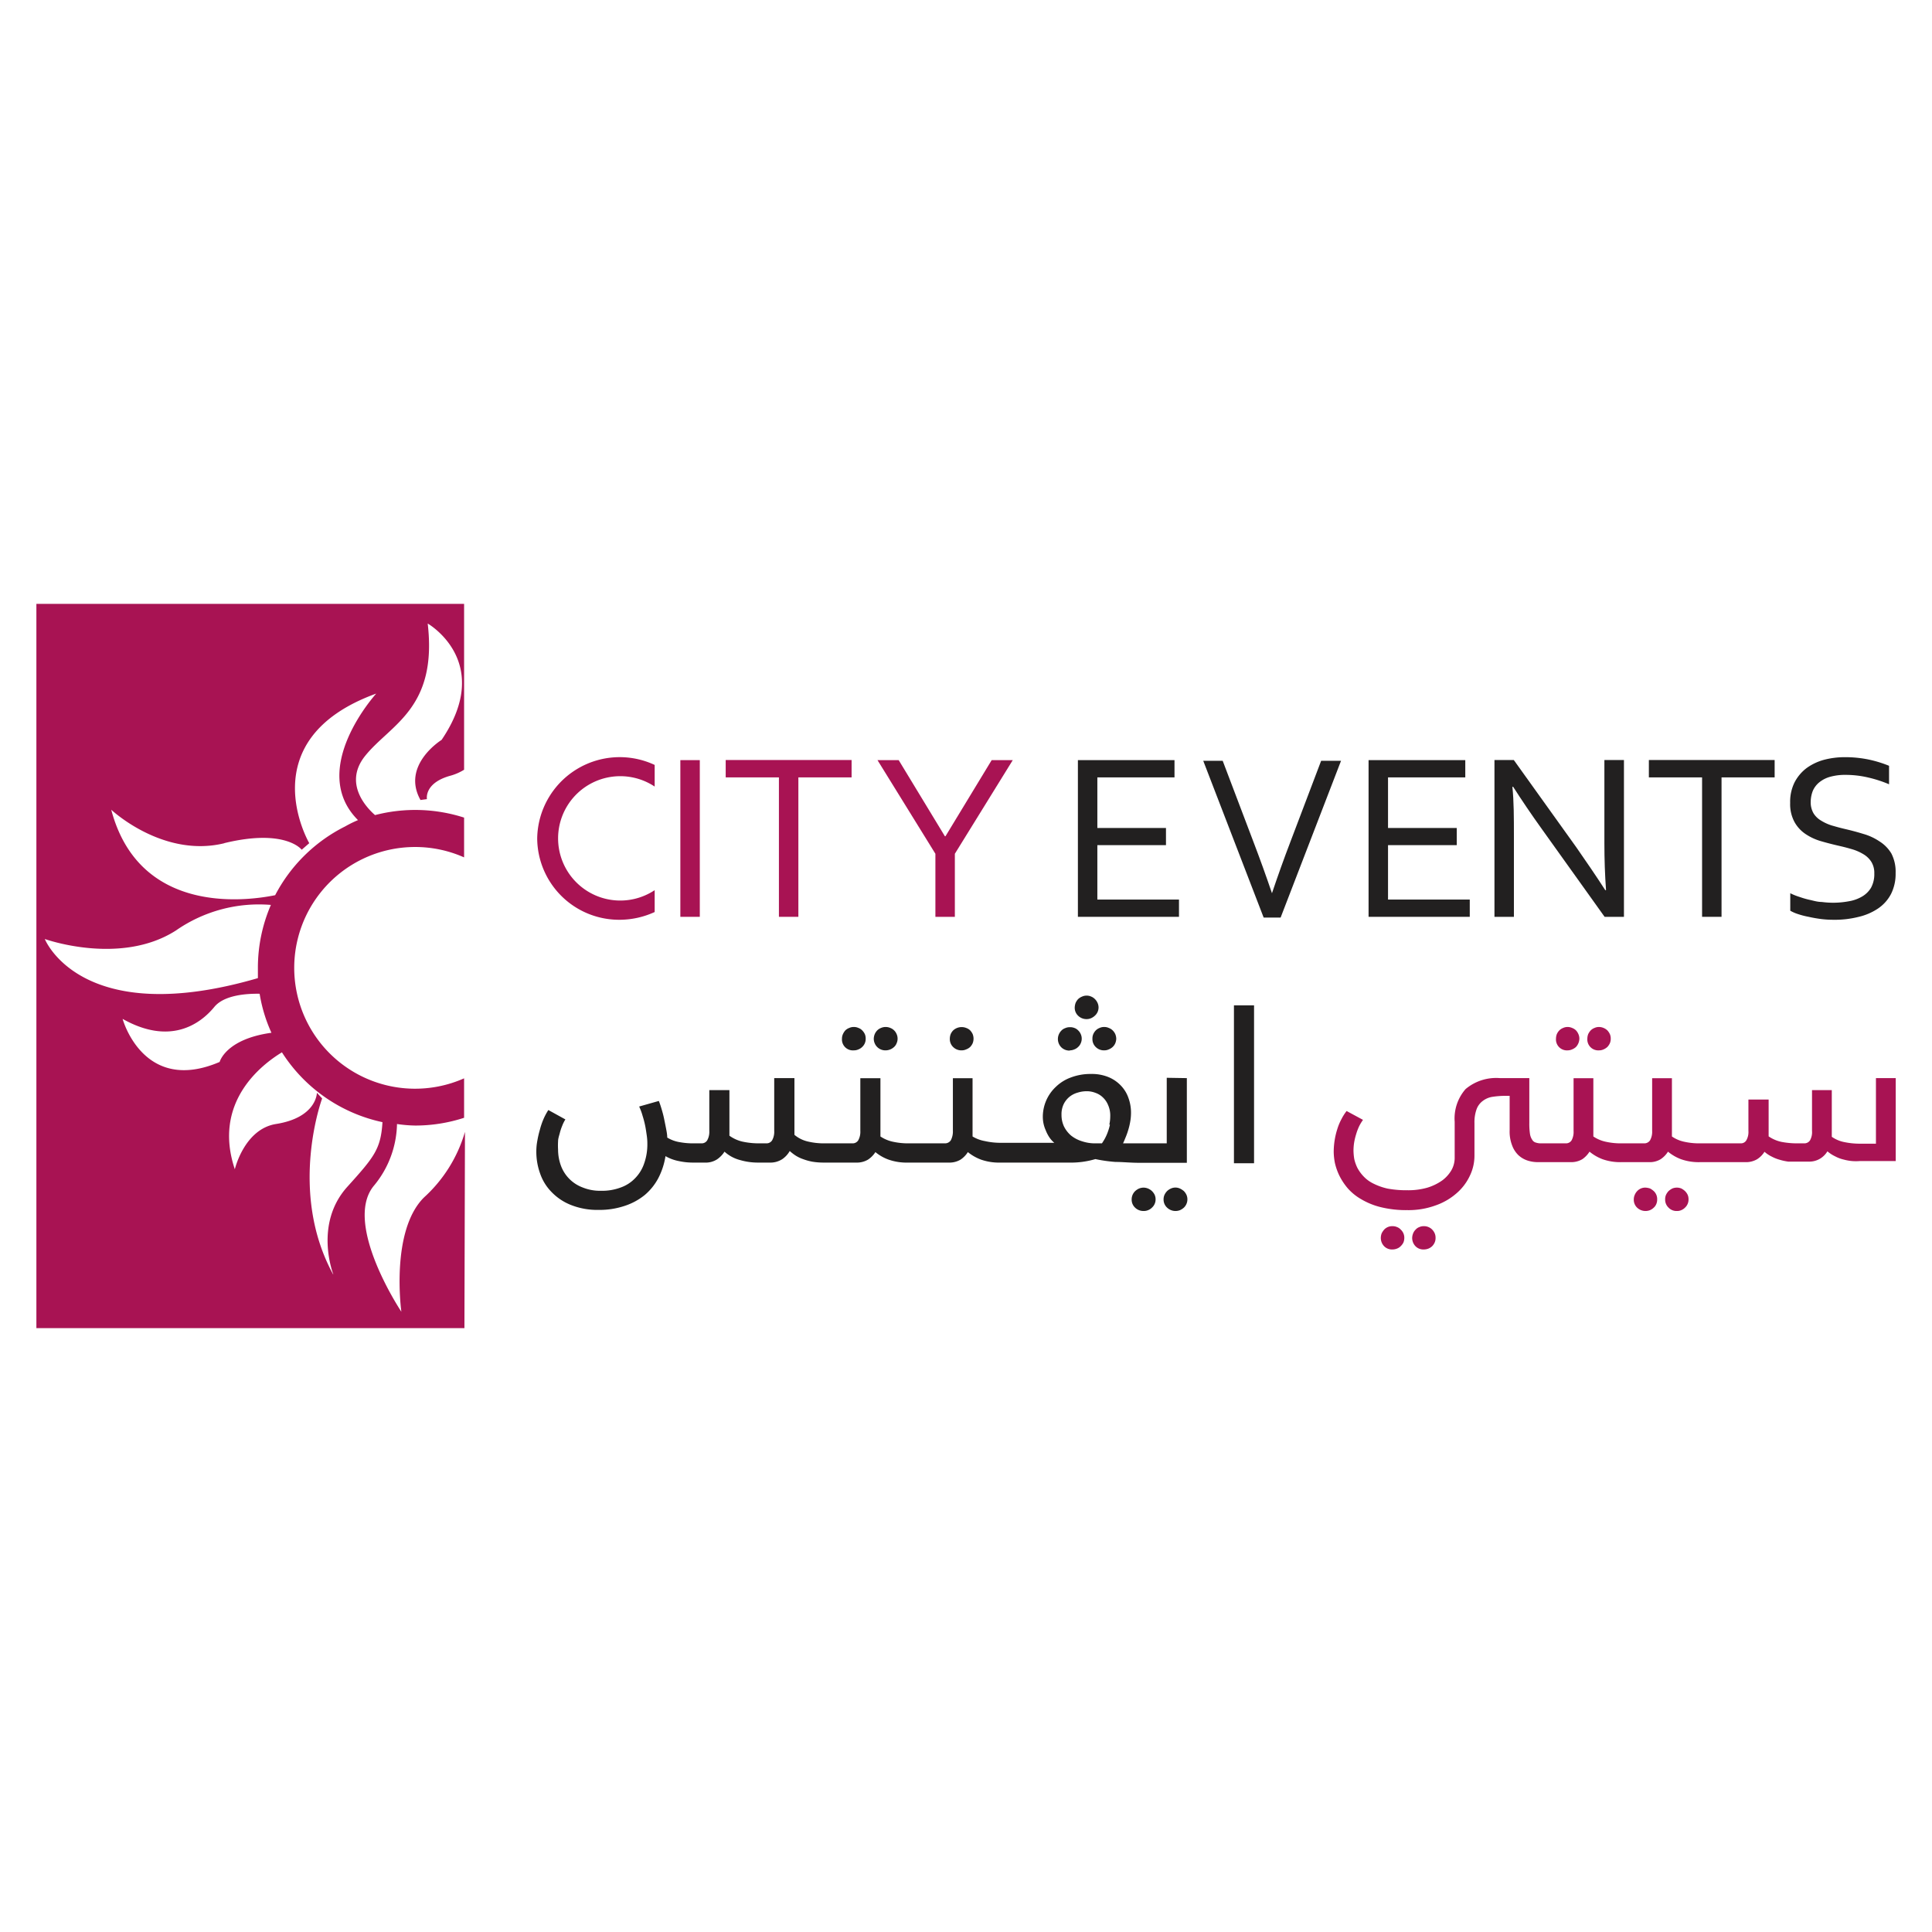 <!--
  - MyTh Ahmed Faiz Copyright © 2016-2022 All rights reserved.
  - Email: mythpe@gmail.com
  - Mobile: +966590470092
  - Website: https://www.4myth.com
  -->

<svg xmlns="http://www.w3.org/2000/svg" viewBox="0 0 176.8 176.8"><defs><style>.cls-1{fill:none;}.cls-2{fill:#222020;}.cls-3{fill:#a81353;}</style></defs><g id="Layer_2" data-name="Layer 2"><g id="Layer_1-2" data-name="Layer 1"><rect class="cls-1" width="176.8" height="176.8"/><path class="cls-2" d="M146.82,77.19c0,1.45.05,2.88.15,4.27h-.07c-.87-1.35-1.76-2.64-2.64-3.91l-5.73-8h-1.77V83.9h1.78V76.58c0-1.75,0-3.27-.14-4.58h.07c.77,1.2,1.65,2.51,2.65,3.9l5.72,8h1.77V69.55h-1.79Z"/><polygon class="cls-2" points="100.42 77.34 106.7 77.34 106.7 75.77 100.42 75.77 100.42 71.14 107.48 71.14 107.48 69.56 98.64 69.56 98.64 83.9 107.89 83.9 107.89 82.32 100.42 82.32 100.42 77.34"/><path class="cls-2" d="M118.1,77c-.61,1.59-1.17,3.17-1.7,4.74h0q-.8-2.36-1.71-4.74l-2.8-7.38h-1.78l5.53,14.35h1.55l5.53-14.35H120.9Z"/><polygon class="cls-2" points="127.02 77.34 133.31 77.34 133.31 75.77 127.02 75.77 127.02 71.14 134.09 71.14 134.09 69.56 125.24 69.56 125.24 83.9 134.5 83.9 134.5 82.32 127.02 82.32 127.02 77.34"/><polygon class="cls-2" points="150.89 71.14 155.76 71.14 155.76 83.9 157.54 83.9 157.54 71.14 162.4 71.14 162.4 69.55 150.89 69.55 150.89 71.14"/><path class="cls-2" d="M173.08,78.1A3.33,3.33,0,0,0,172,77a5.16,5.16,0,0,0-1.46-.68c-.55-.17-1.11-.32-1.67-.45s-.82-.21-1.21-.32a4.14,4.14,0,0,1-1-.45,2,2,0,0,1-.7-.67,2,2,0,0,1-.26-1.05,2.86,2.86,0,0,1,.19-1,2.06,2.06,0,0,1,.61-.8,2.73,2.73,0,0,1,1-.5,5.1,5.1,0,0,1,1.43-.17,9,9,0,0,1,2.07.25,11.35,11.35,0,0,1,1.87.61V70.08a10.83,10.83,0,0,0-1.85-.57,10.64,10.64,0,0,0-2.17-.22,7.5,7.5,0,0,0-1.93.24,4.93,4.93,0,0,0-1.6.76,3.88,3.88,0,0,0-1.1,1.31,4,4,0,0,0-.4,1.88,3.43,3.43,0,0,0,.39,1.73,3.16,3.16,0,0,0,1,1.1,5,5,0,0,0,1.44.67c.55.16,1.1.3,1.67.43s.84.21,1.22.32a4.39,4.39,0,0,1,1,.45,2.13,2.13,0,0,1,.71.69,1.92,1.92,0,0,1,.27,1.06,2.59,2.59,0,0,1-.3,1.31,2.3,2.3,0,0,1-.83.81,3.53,3.53,0,0,1-1.22.43,7.79,7.79,0,0,1-2.46.06c-.36,0-.7-.1-1-.17a7.87,7.87,0,0,1-1-.28,5.56,5.56,0,0,1-.88-.35v1.6a3.47,3.47,0,0,0,.68.3,7.29,7.29,0,0,0,1,.26c.35.08.74.15,1.13.2s.79.07,1.16.07a8.88,8.88,0,0,0,2.26-.26,5.36,5.36,0,0,0,1.8-.77,3.63,3.63,0,0,0,1.19-1.33,4.09,4.09,0,0,0,.42-1.92,3.62,3.62,0,0,0-.39-1.79"/><path class="cls-3" d="M151.34,109a1.72,1.72,0,0,0-.34-.24,1.56,1.56,0,0,0-.42-.08,1,1,0,0,0-.76.32,1.11,1.11,0,0,0-.22.34,1,1,0,0,0-.09.42,1,1,0,0,0,.3.75,1.12,1.12,0,0,0,1.19.23,1.13,1.13,0,0,0,.34-.23.86.86,0,0,0,.23-.33,1,1,0,0,0,.08-.42,1,1,0,0,0-.31-.76m2.86,0a1.47,1.47,0,0,0-.34-.24,1.09,1.09,0,0,0-.82,0,1.54,1.54,0,0,0-.35.24,1.36,1.36,0,0,0-.23.34,1,1,0,0,0-.08.42,1,1,0,0,0,.31.75,1,1,0,0,0,.76.31.91.91,0,0,0,.41-.08,1,1,0,0,0,.34-.23,1,1,0,0,0,.32-.75,1,1,0,0,0-.08-.42,1.16,1.16,0,0,0-.24-.34m17.47-10.34v6h-1.46a7,7,0,0,1-1.41-.14,3,3,0,0,1-1.17-.49V99.76h-1.81v3.73a1.53,1.53,0,0,1-.18.86.61.61,0,0,1-.51.28h-.7a7.52,7.52,0,0,1-1.38-.13,3.21,3.21,0,0,1-1.2-.51v-3.37H160v2.87a1.52,1.52,0,0,1-.19.86.57.57,0,0,1-.5.28h-3.77a6.23,6.23,0,0,1-1.47-.16A3.08,3.08,0,0,1,153,104V98.67h-1.81v4.82a1.61,1.61,0,0,1-.19.86.62.62,0,0,1-.52.28h-2.11a6.32,6.32,0,0,1-1.48-.16,3.22,3.22,0,0,1-1.08-.47V98.67H144v4.82a1.62,1.62,0,0,1-.18.86.6.6,0,0,1-.51.28h-2.28a1.43,1.43,0,0,1-.48-.07.54.54,0,0,1-.33-.25,1.29,1.29,0,0,1-.21-.55,6.2,6.2,0,0,1-.06-1V98.66h-2.68a4.35,4.35,0,0,0-3.15,1,4.08,4.08,0,0,0-1,3V106a2.29,2.29,0,0,1-.3,1.09,3.12,3.12,0,0,1-.85.94,4.72,4.72,0,0,1-1.37.66,6.31,6.31,0,0,1-1.81.23,9.43,9.43,0,0,1-1.81-.15,5.63,5.63,0,0,1-1.32-.47,3.08,3.08,0,0,1-.89-.66,3.54,3.54,0,0,1-.56-.78,3.64,3.64,0,0,1-.28-.8,5.23,5.23,0,0,1-.07-.75,5,5,0,0,1,.06-.76,5.87,5.87,0,0,1,.18-.75,5.11,5.11,0,0,1,.27-.72,4.33,4.33,0,0,1,.36-.6l-1.5-.81a4.46,4.46,0,0,0-.47.74,5,5,0,0,0-.38.91,6.73,6.73,0,0,0-.24,1,6.92,6.92,0,0,0-.09,1.11,5.63,5.63,0,0,0,.11,1,5.39,5.39,0,0,0,.41,1.16,5.69,5.69,0,0,0,.77,1.16,4.87,4.87,0,0,0,1.24,1,6.56,6.56,0,0,0,1.78.72,9.72,9.72,0,0,0,2.42.27,7.21,7.21,0,0,0,2.59-.43,5.77,5.77,0,0,0,1.93-1.12,4.78,4.78,0,0,0,1.21-1.6,4.21,4.21,0,0,0,.42-1.82v-3a3.51,3.51,0,0,1,.2-1.28,1.67,1.67,0,0,1,.57-.75,1.94,1.94,0,0,1,.89-.37,8.25,8.25,0,0,1,1.19-.09h.37v3.15a3.48,3.48,0,0,0,.22,1.37,2.38,2.38,0,0,0,.58.91,2.26,2.26,0,0,0,.83.49,3.09,3.09,0,0,0,.95.15h3a2,2,0,0,0,1.07-.27,2.4,2.4,0,0,0,.66-.69,4.18,4.18,0,0,0,1.19.69,4.83,4.83,0,0,0,1.73.27h2.53a1.92,1.92,0,0,0,1.06-.27,2.31,2.31,0,0,0,.67-.69,4.18,4.18,0,0,0,1.19.69,4.84,4.84,0,0,0,1.75.27h4.14a2,2,0,0,0,1.08-.27,2.17,2.17,0,0,0,.67-.68,2.92,2.92,0,0,0,.66.44,3.58,3.58,0,0,0,.73.29,4.91,4.91,0,0,0,.78.17c.26,0,.52,0,.78,0h1.09a1.91,1.91,0,0,0,1.05-.27,2,2,0,0,0,.67-.67,3.19,3.19,0,0,0,.71.46,3.12,3.12,0,0,0,.77.29,4.31,4.31,0,0,0,.77.14,4.59,4.59,0,0,0,.72,0h3.28V98.66Zm-40.61,13.86a1,1,0,0,0-.34-.23,1,1,0,0,0-.42-.08.94.94,0,0,0-.41.08.82.82,0,0,0-.34.23,1,1,0,0,0-.23.34,1.22,1.22,0,0,0-.09.42,1.09,1.09,0,0,0,.31.77,1,1,0,0,0,.76.29,1.2,1.2,0,0,0,.42-.08,1.11,1.11,0,0,0,.34-.22,1.13,1.13,0,0,0,.23-.34,1,1,0,0,0,.08-.42,1,1,0,0,0-.08-.42,1.13,1.13,0,0,0-.23-.34m12.4-16.4a1,1,0,0,0,.41-.09,1.15,1.15,0,0,0,.35-.22,1.16,1.16,0,0,0,.31-.76,1,1,0,0,0-.09-.42,1.11,1.11,0,0,0-.22-.34,1,1,0,0,0-.35-.22,1,1,0,0,0-.41-.09,1,1,0,0,0-.42.09,1,1,0,0,0-.34.22,1.13,1.13,0,0,0-.23.34,1.2,1.2,0,0,0-.08.42,1,1,0,0,0,1.07,1.07m-15.28,16.4a.82.82,0,0,0-.34-.23.94.94,0,0,0-.41-.08,1,1,0,0,0-.76.31,1.69,1.69,0,0,0-.23.34,1.2,1.2,0,0,0-.08.42,1.09,1.09,0,0,0,.31.77,1,1,0,0,0,.76.29,1.11,1.11,0,0,0,.41-.08.91.91,0,0,0,.34-.22,1.2,1.2,0,0,0,.25-.34,1.12,1.12,0,0,0,.08-.42,1,1,0,0,0-.33-.76m18.14-16.4a1,1,0,0,0,.43-.09,1.24,1.24,0,0,0,.34-.22,1.2,1.2,0,0,0,.23-.34,1,1,0,0,0,.08-.42,1,1,0,0,0-.08-.42,1.36,1.36,0,0,0-.23-.34,1.15,1.15,0,0,0-.77-.31,1,1,0,0,0-.41.09,1,1,0,0,0-.34.22,1.36,1.36,0,0,0-.23.34,1.2,1.2,0,0,0-.08.42,1,1,0,0,0,1.06,1.07"/><path class="cls-2" d="M81.05,96.12a1.15,1.15,0,0,0,.77-.31.89.89,0,0,0,.23-.34,1,1,0,0,0,.09-.42,1,1,0,0,0-.09-.42,1,1,0,0,0-.23-.34,1,1,0,0,0-.34-.22,1.11,1.11,0,0,0-.43-.09,1.07,1.07,0,0,0-.43.09,1,1,0,0,0-.34.22,1.13,1.13,0,0,0-.23.34,1.22,1.22,0,0,0-.09.42,1.08,1.08,0,0,0,.32.77,1.06,1.06,0,0,0,.77.3"/><path class="cls-2" d="M97.9,96.12a1.06,1.06,0,0,0,.42-.09,1,1,0,0,0,.34-.22.92.92,0,0,0,.24-.34,1,1,0,0,0,.09-.42,1,1,0,0,0-.09-.42,1,1,0,0,0-.24-.34.87.87,0,0,0-.34-.22A1.06,1.06,0,0,0,97.9,94a1,1,0,0,0-.43.09.87.87,0,0,0-.34.22,1.13,1.13,0,0,0-.23.34,1.08,1.08,0,0,0,.22,1.19,1.07,1.07,0,0,0,.78.3"/><path class="cls-2" d="M101.05,96.12a1,1,0,0,0,.42-.09,1.15,1.15,0,0,0,.35-.22,1,1,0,0,0,.24-.34,1.17,1.17,0,0,0,.09-.42,1.22,1.22,0,0,0-.09-.42,1.16,1.16,0,0,0-.24-.34,1,1,0,0,0-.35-.22,1,1,0,0,0-.42-.09,1,1,0,0,0-.43.09,1,1,0,0,0-.34.22,1.13,1.13,0,0,0-.23.34,1,1,0,0,0-.08.42,1,1,0,0,0,.31.77,1.06,1.06,0,0,0,.77.3"/><path class="cls-2" d="M99.43,93.26a1,1,0,0,0,.43-.09,1.2,1.2,0,0,0,.34-.23,1,1,0,0,0,.24-.33,1,1,0,0,0,.09-.42,1,1,0,0,0-.09-.41,1.09,1.09,0,0,0-.24-.35,1,1,0,0,0-.34-.23,1,1,0,0,0-.43-.09,1,1,0,0,0-.41.09,1.11,1.11,0,0,0-.36.23,1.25,1.25,0,0,0-.23.35,1.36,1.36,0,0,0-.08.41,1,1,0,0,0,.31.76,1.09,1.09,0,0,0,.77.31"/><path class="cls-2" d="M88,96.12a1,1,0,0,0,.42-.09,1.09,1.09,0,0,0,.36-.22,1.2,1.2,0,0,0,.23-.34,1.16,1.16,0,0,0,.08-.42,1.2,1.2,0,0,0-.08-.42,1.36,1.36,0,0,0-.23-.34,1,1,0,0,0-.36-.22,1.14,1.14,0,0,0-1.19.22,1.13,1.13,0,0,0-.23.34,1.2,1.2,0,0,0-.08.42,1,1,0,0,0,.31.77,1.06,1.06,0,0,0,.77.3"/><path class="cls-2" d="M78.13,96.12a1,1,0,0,0,.43-.09,1,1,0,0,0,.34-.22,1,1,0,0,0,.24-.34,1,1,0,0,0,.08-.42,1,1,0,0,0-.08-.42,1.16,1.16,0,0,0-.24-.34.87.87,0,0,0-.34-.22,1,1,0,0,0-.43-.09,1,1,0,0,0-.42.09,1,1,0,0,0-.35.22,1.33,1.33,0,0,0-.22.34,1,1,0,0,0-.09.42,1,1,0,0,0,1.08,1.07"/><rect class="cls-2" x="112.92" y="92" width="1.84" height="14.45"/><path class="cls-2" d="M101.57,102.93a5,5,0,0,1-.2.68,4.55,4.55,0,0,1-.26.58c-.1.18-.19.32-.27.44h-.65a3.73,3.73,0,0,1-1.17-.19,3,3,0,0,1-1-.52,2.63,2.63,0,0,1-.65-.83,2.47,2.47,0,0,1-.23-1.07,2.11,2.11,0,0,1,.21-1,2,2,0,0,1,.52-.65,2.08,2.08,0,0,1,.74-.38,2.72,2.72,0,0,1,.84-.13,2.15,2.15,0,0,1,.8.15,1.83,1.83,0,0,1,.69.43,2,2,0,0,1,.47.7,2.35,2.35,0,0,1,.19,1,3.69,3.69,0,0,1-.08.76m5.25-4.27v6h-4c.07-.14.14-.31.22-.51a6.2,6.2,0,0,0,.24-.66,5.78,5.78,0,0,0,.19-.77,4.63,4.63,0,0,0,.08-.85,3.93,3.93,0,0,0-.24-1.38,3.07,3.07,0,0,0-.7-1.13,3.28,3.28,0,0,0-1.14-.77,4,4,0,0,0-1.57-.28A5.05,5.05,0,0,0,98,98.6a3.86,3.86,0,0,0-1.38.86,3.76,3.76,0,0,0-1.19,2.77,3.07,3.07,0,0,0,.06.57,3,3,0,0,0,.2.62,3.39,3.39,0,0,0,.32.63,2.41,2.41,0,0,0,.47.53v0H91.63a6.53,6.53,0,0,1-1.51-.16A3.22,3.22,0,0,1,89,104V98.67H87.2v4.82a1.71,1.71,0,0,1-.19.86.63.63,0,0,1-.52.28H83.15a6.47,6.47,0,0,1-1.49-.16,3.27,3.27,0,0,1-1.09-.47V98.67H78.73v4.82a1.61,1.61,0,0,1-.19.86.6.6,0,0,1-.52.28H75.47a6.34,6.34,0,0,1-1.63-.19,2.94,2.94,0,0,1-1.14-.59V98.66H70.85v4.83a1.61,1.61,0,0,1-.19.86.6.6,0,0,1-.52.28h-.71a7.09,7.09,0,0,1-1.49-.16,3.32,3.32,0,0,1-1.19-.54V99.76H64.91v3.73a1.61,1.61,0,0,1-.19.86.59.59,0,0,1-.52.28h-.7a6.77,6.77,0,0,1-1.3-.11,3.12,3.12,0,0,1-1.14-.42c0-.28-.06-.58-.12-.89s-.12-.6-.18-.89-.14-.57-.22-.84-.16-.51-.25-.73l-1.8.51a5.47,5.47,0,0,1,.32.87,8.49,8.49,0,0,1,.24.93c.06.31.1.6.14.88a4.86,4.86,0,0,1,.05.7,5.23,5.23,0,0,1-.29,1.82,3.55,3.55,0,0,1-.82,1.35,3.37,3.37,0,0,1-1.33.86,4.82,4.82,0,0,1-1.8.3,4.21,4.21,0,0,1-1.67-.3,3.37,3.37,0,0,1-2-2,4.31,4.31,0,0,1-.26-1.48,6.27,6.27,0,0,1,0-.74c0-.25.09-.5.15-.73a4.78,4.78,0,0,1,.23-.7,3.14,3.14,0,0,1,.29-.58l-1.56-.86a5.69,5.69,0,0,0-.44.82,6.78,6.78,0,0,0-.34,1,9,9,0,0,0-.23,1,5.25,5.25,0,0,0-.09,1,5.86,5.86,0,0,0,.35,2,4.49,4.49,0,0,0,1.06,1.7,5,5,0,0,0,1.76,1.17,6.53,6.53,0,0,0,2.53.45,7.22,7.22,0,0,0,2.39-.37,5.72,5.72,0,0,0,1.84-1,5.21,5.21,0,0,0,1.24-1.55,6.55,6.55,0,0,0,.65-2,3.92,3.92,0,0,0,1.21.45,6.14,6.14,0,0,0,1.29.14h1.09a1.92,1.92,0,0,0,1.12-.29,2.46,2.46,0,0,0,.69-.71,3.38,3.38,0,0,0,1.43.77,5.84,5.84,0,0,0,1.6.23h1.11a2,2,0,0,0,1.14-.31,2.24,2.24,0,0,0,.69-.75,4.14,4.14,0,0,0,.56.43,3.28,3.28,0,0,0,.68.32,4.89,4.89,0,0,0,.84.23,6.4,6.4,0,0,0,1,.08h3a2,2,0,0,0,1.08-.27,2.35,2.35,0,0,0,.68-.69,4,4,0,0,0,1.21.69,5,5,0,0,0,1.77.27h3.73a2,2,0,0,0,1.08-.27,2.31,2.31,0,0,0,.67-.69,4.3,4.3,0,0,0,1.21.69,5,5,0,0,0,1.77.27h.12l6.16,0a7.86,7.86,0,0,0,2.41-.32,13.66,13.66,0,0,0,1.83.26c.66,0,1.38.08,2.19.08h4.35V98.66Z"/><path class="cls-2" d="M108.34,109a1.63,1.63,0,0,0-.35-.23,1,1,0,0,0-.85,0,1.2,1.2,0,0,0-.34.23,1.23,1.23,0,0,0-.23.33,1,1,0,0,0-.09.43,1,1,0,0,0,.32.75,1.12,1.12,0,0,0,1.19.23,1.32,1.32,0,0,0,.35-.23,1,1,0,0,0,.23-.33,1,1,0,0,0,.09-.42,1,1,0,0,0-.09-.43,1.23,1.23,0,0,0-.23-.33"/><path class="cls-2" d="M105.42,109a1.15,1.15,0,0,0-.77-.32,1.22,1.22,0,0,0-.43.09,1.36,1.36,0,0,0-.34.23,1.05,1.05,0,0,0-.32.76,1,1,0,0,0,.31.75,1.09,1.09,0,0,0,.78.31,1,1,0,0,0,.42-.08,1,1,0,0,0,.35-.23,1,1,0,0,0,.24-.33,1,1,0,0,0,.09-.42,1,1,0,0,0-.09-.43,1.27,1.27,0,0,0-.24-.33"/><path class="cls-3" d="M49.16,76.73a7.5,7.5,0,0,0,7.56,7.44,7.72,7.72,0,0,0,3.19-.71v-2a5.69,5.69,0,1,1,0-9.48V70a7.55,7.55,0,0,0-10.75,6.73"/><polygon class="cls-3" points="66.41 71.14 71.28 71.14 71.28 83.9 73.06 83.9 73.06 71.14 77.93 71.14 77.93 69.55 66.41 69.55 66.41 71.14"/><polygon class="cls-3" points="90.75 69.56 86.52 76.53 86.47 76.53 82.24 69.56 80.3 69.56 85.6 78.13 85.6 83.9 87.38 83.9 87.38 78.13 92.68 69.56 90.75 69.56"/><rect class="cls-3" x="62.26" y="69.56" width="1.78" height="14.34"/><path class="cls-3" d="M30.48,116.61c-4.15-7.6-1-16.09-1-16.09L29,100s0,2.27-3.75,2.86c-2.9.47-3.76,4.14-3.76,4.14C19.42,100.83,24,97.39,25.8,96.3A14.51,14.51,0,0,0,35,102.69c-.15,2.48-.77,3.2-3.22,5.92-3.08,3.42-1.28,8-1.28,8M20.1,97.18c-7,3-8.88-3.94-8.88-3.94,4.35,2.45,7.1.48,8.39-1.09.91-1.11,3-1.23,4.15-1.21a13.93,13.93,0,0,0,1.08,3.57c-4.2.58-4.74,2.67-4.74,2.67M4.1,85.93s6.91,2.48,12-.78a13.29,13.29,0,0,1,8.69-2.34,14.51,14.51,0,0,0-1.19,5.76c0,.32,0,.63,0,.94C7.38,94.24,4.1,85.93,4.1,85.93m16.41-8.77c5.62-1.37,7.1.6,7.1.6l.69-.6s-5.52-9.46,6.13-13.69c0,0-6.31,6.93-1.67,11.58a10.77,10.77,0,0,0-1.18.58,14.57,14.57,0,0,0-6.4,6.29c-3,.61-12.49,1.67-15-7.82,0,0,4.73,4.45,10.37,3.06m22,26.42a13,13,0,0,1-3.75,6c-3.1,3.08-2.07,10.46-2.07,10.46s-5.34-8-2.55-11.49a9.1,9.1,0,0,0,2.15-5.69A12.54,12.54,0,0,0,38,103a14.38,14.38,0,0,0,4.47-.71V98.68A11.06,11.06,0,1,1,38,77.51a11,11,0,0,1,4.47.95V74.82a14.63,14.63,0,0,0-8.15-.23c-.39-.34-3.06-2.71-.92-5.4,2.32-2.9,6.65-4.32,5.74-12.13,0,0,6.12,3.5,1.27,10.65,0,0-3.72,2.3-1.93,5.5l.59-.08s-.29-1.48,2.17-2.15a4.8,4.8,0,0,0,1.23-.54V55.26H3.33v66.28H42.5Z"/></g></g></svg>
